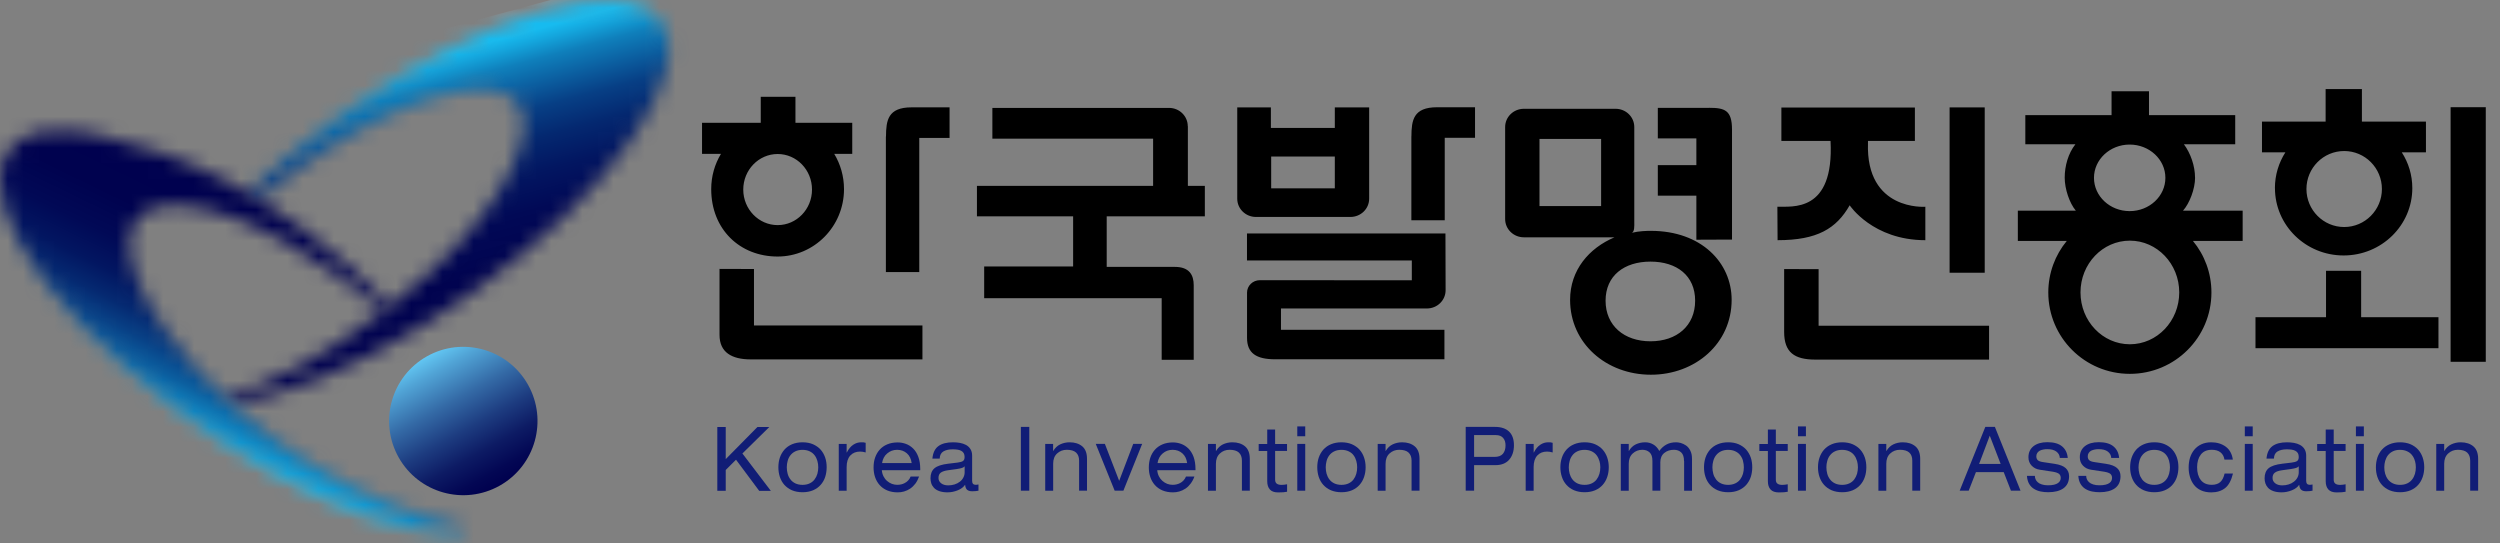 <svg width="161" height="35" viewBox="0 0 161 35" fill="none" xmlns="http://www.w3.org/2000/svg">
<rect x="0" y="0" width="161" height="35" fill="#808080" stroke="none"/>
<mask id="mask0_1037_1632" style="mask-type:luminance" maskUnits="userSpaceOnUse" x="14" y="0" width="30" height="26">
<path d="M42.563 1.375C40.262 -1.812 31.119 0.83 22.138 7.268C19.84 8.913 17.72 10.686 15.96 12.413L16.697 12.858C17.42 12.238 18.212 11.604 19.028 11.006C25.265 6.436 31.671 4.492 33.331 6.658C34.966 8.791 31.387 14.975 25.334 19.498L24.879 19.848C24.839 19.881 24.799 19.914 24.757 19.944C21.072 22.889 17.255 24.88 14.422 25.547L14.868 25.97C18.176 25.58 22.643 23.791 27.322 20.895L27.418 20.836C28.428 20.208 29.442 19.531 30.456 18.802C39.44 12.363 44.858 4.558 42.56 1.371L42.563 1.375Z" fill="white"/>
</mask>
<g mask="url(#mask0_1037_1632)">
<path d="M48.862 -3.651L2.592 8.938L8.741 31.539L55.011 18.95L48.862 -3.651Z" fill="url(#paint0_linear_1037_1632)"/>
</g>
<mask id="mask1_1037_1632" style="mask-type:luminance" maskUnits="userSpaceOnUse" x="0" y="8" width="30" height="27">
<path d="M5.242 20.951C12.192 28.305 22.755 34.254 29.038 34.393C30.213 34.419 30.18 33.954 29.427 33.792C24.171 32.669 15.781 28.447 10.706 21.321C7.711 17.118 7.124 13.057 11.482 13.219C15.959 13.384 21.906 17.656 24.673 20.023L25.125 19.677C17.468 11.895 10.891 9.761 6.708 8.794L6.632 8.774C5.829 8.556 5.582 8.504 4.875 8.428C-1.369 7.774 -2.002 13.291 5.242 20.955V20.951Z" fill="white"/>
</mask>
<g mask="url(#mask1_1037_1632)">
<path d="M1.29 2.437L-7.656 20.82L32.48 40.353L41.427 21.97L1.29 2.437Z" fill="url(#paint1_linear_1037_1632)"/>
</g>
<path d="M32.176 31.279C29.875 32.57 26.962 31.755 25.671 29.453C24.38 27.152 25.196 24.239 27.494 22.948C29.795 21.657 32.708 22.473 34.002 24.774C35.296 27.073 34.477 29.988 32.176 31.279Z" fill="url(#paint2_linear_1037_1632)"/>
<path d="M141.36 11.437C141.36 10.697 141.079 9.875 140.643 9.29H143.948V7.415H138.395V5.876H135.984V7.415H130.431V9.29H133.657C133.191 9.878 132.967 10.697 132.967 11.437C132.967 12.176 133.277 13.084 133.683 13.566H129.949V15.514H133.102C132.356 16.419 131.91 17.578 131.91 18.836C131.91 21.732 134.261 24.076 137.163 24.076C140.066 24.076 142.416 21.732 142.416 18.836C142.416 17.575 141.971 16.419 141.224 15.514H144.427V13.566H140.587C140.997 13.111 141.363 12.18 141.363 11.437H141.36ZM137.15 9.31C138.421 9.31 139.451 10.271 139.451 11.453C139.451 12.635 138.421 13.596 137.15 13.596C135.879 13.596 134.852 12.635 134.852 11.453C134.852 10.271 135.882 9.31 137.15 9.31ZM137.163 22.171C135.407 22.171 133.984 20.678 133.984 18.833C133.984 16.987 135.407 15.498 137.163 15.498C138.92 15.498 140.343 16.994 140.343 18.833C140.343 20.672 138.92 22.171 137.163 22.171ZM119.119 13.22C119.119 13.22 120.598 15.468 123.992 15.468V13.315C123.992 13.315 120.146 13.613 120.298 9.205V9.076H123.319V6.926H114.721V9.076H117.887C118.128 13.738 115.384 13.279 114.463 13.315L114.476 15.468C117.029 15.468 118.26 14.725 119.119 13.22ZM110.062 6.946H106.763V8.914H109.246V10.634H106.763V12.602H109.246V15.438L111.541 15.428V8.343C111.541 7.098 111.076 6.943 110.062 6.943V6.946ZM106.314 14.867C106.067 14.867 105.565 14.874 105.07 14.996C105.278 14.946 105.248 14.53 105.248 14.306V8.181C105.248 7.531 104.71 7.006 104.043 7.006H98.139C97.472 7.006 96.931 7.531 96.931 8.181V14.108C96.931 14.755 97.469 15.283 98.139 15.283H103.973C102.336 15.977 101.114 17.387 101.114 19.311C101.114 22.111 103.445 24.132 106.318 24.132C109.19 24.132 111.518 22.111 111.518 19.311C111.518 16.914 109.563 14.867 106.318 14.867H106.314ZM103.112 13.269H99.143V8.947H103.112V13.269ZM106.291 21.979C104.601 21.979 103.399 20.976 103.399 19.364C103.399 17.753 104.597 16.848 106.291 16.848C107.985 16.848 109.167 17.75 109.167 19.364C109.167 20.979 107.988 21.979 106.291 21.979ZM91.892 19.866C92.559 19.866 93.097 19.341 93.097 18.691L93.087 15.036H80.306V16.772H90.921V18.05L81.135 18.044C80.679 18.044 80.309 18.403 80.309 18.846V21.761C80.309 22.735 80.894 23.138 82.115 23.138H93.021V21.24H82.495V19.866H91.892ZM86.966 13.972C87.633 13.972 88.174 13.447 88.174 12.797V6.916H85.962V8.24H81.845V6.916H79.679V12.797C79.679 13.444 80.217 13.972 80.884 13.972H86.966ZM81.864 10.083H85.962V12.127H81.864V10.083ZM76.492 8.128C76.492 7.478 75.954 6.949 75.287 6.949H63.909V8.931H74.26V11.968H62.915V13.933H69.109V17.162H63.381V19.203H74.812V23.171H76.875V18.364C76.875 17.713 76.595 17.188 75.667 17.188H71.272V13.933H77.592V11.968H76.499V8.128H76.492ZM57.058 8.789C57.058 8.789 57.058 8.789 57.051 8.789V17.522H59.201V8.881H61.152V6.913H58.706C57.177 6.913 57.065 7.755 57.058 8.785V8.789ZM50.075 16.521C52.435 16.521 54.354 14.58 54.354 12.18C54.354 11.348 54.123 10.572 53.726 9.911H54.885V7.907H51.227V6.236H48.992V7.907H45.211V9.911H46.429C46.03 10.572 45.802 11.348 45.802 12.18C45.802 14.765 47.641 16.521 50.081 16.521H50.075ZM50.081 9.918C51.303 9.918 52.293 10.941 52.293 12.209C52.293 13.477 51.3 14.497 50.081 14.497C48.863 14.497 47.866 13.474 47.866 12.209C47.866 10.945 48.859 9.918 50.081 9.918ZM48.556 20.966V17.324L46.337 17.317V21.567C46.337 22.696 47.129 23.145 48.348 23.145H59.405V20.962H48.556V20.966ZM90.892 8.782V14.184H93.041V8.874H94.992V6.907H92.546C91.014 6.907 90.901 7.748 90.895 8.779L90.892 8.782ZM117.118 20.976V17.334L114.899 17.327V21.378C114.899 22.696 115.563 23.158 116.91 23.158H128.096V20.976H117.118ZM127.816 6.916H125.554V17.565H127.816V6.916ZM146.507 12.114C146.507 14.511 148.485 16.452 150.928 16.452C153.372 16.452 155.353 14.511 155.353 12.114C155.353 11.268 155.105 10.479 154.676 9.812H156.231V7.831H152.107V5.734H149.77V7.831H145.672V9.812H147.178C146.752 10.479 146.504 11.268 146.504 12.114H146.507ZM150.965 9.726C152.309 9.726 153.395 10.822 153.395 12.173C153.395 13.523 152.305 14.62 150.965 14.62C149.624 14.62 148.535 13.523 148.535 12.173C148.535 10.822 149.621 9.726 150.965 9.726ZM157.819 6.903V23.3H160.084V6.903H157.819ZM152.058 17.439H149.796V20.427H145.253V22.425H157.037V20.427H152.058V17.439Z" fill="black"/>
<path d="M47.401 29.603L46.737 30.267V31.608H46.195V27.5H46.737V29.567L48.777 27.5H49.543L47.81 29.204L49.642 31.611H48.893L47.401 29.607V29.603Z" fill="#111D76"/>
<path d="M50.223 29.468C50.289 29.277 50.388 29.105 50.517 28.956C50.649 28.808 50.814 28.692 51.008 28.61C51.207 28.527 51.431 28.484 51.682 28.484C51.933 28.484 52.164 28.527 52.359 28.61C52.55 28.696 52.716 28.811 52.848 28.956C52.98 29.105 53.075 29.277 53.142 29.468C53.208 29.663 53.237 29.871 53.237 30.092C53.237 30.314 53.204 30.522 53.142 30.716C53.079 30.911 52.98 31.08 52.848 31.228C52.716 31.377 52.554 31.492 52.359 31.575C52.164 31.657 51.94 31.7 51.682 31.7C51.425 31.7 51.207 31.657 51.008 31.575C50.814 31.492 50.649 31.373 50.517 31.228C50.385 31.08 50.289 30.911 50.223 30.716C50.16 30.522 50.127 30.314 50.127 30.092C50.127 29.871 50.16 29.66 50.223 29.468ZM52.64 29.683C52.6 29.548 52.541 29.425 52.461 29.32C52.379 29.211 52.273 29.128 52.144 29.066C52.012 29.003 51.86 28.97 51.682 28.97C51.504 28.97 51.352 29.003 51.22 29.066C51.091 29.128 50.985 29.214 50.903 29.32C50.82 29.425 50.761 29.548 50.725 29.683C50.688 29.818 50.669 29.954 50.669 30.096C50.669 30.238 50.688 30.376 50.725 30.512C50.761 30.647 50.82 30.766 50.903 30.872C50.982 30.98 51.088 31.066 51.22 31.129C51.352 31.192 51.507 31.225 51.682 31.225C51.857 31.225 52.016 31.192 52.144 31.129C52.276 31.066 52.382 30.98 52.461 30.872C52.541 30.766 52.6 30.644 52.64 30.512C52.676 30.376 52.696 30.238 52.696 30.096C52.696 29.954 52.676 29.815 52.64 29.683Z" fill="#111D76"/>
<path d="M54.016 28.59H54.524V29.141H54.534C54.65 28.914 54.788 28.748 54.947 28.643C55.105 28.537 55.274 28.484 55.455 28.484C55.525 28.484 55.577 28.484 55.617 28.488C55.657 28.491 55.7 28.504 55.749 28.517V29.138C55.68 29.118 55.62 29.105 55.564 29.095C55.508 29.085 55.449 29.082 55.386 29.082C55.125 29.082 54.914 29.168 54.758 29.336C54.603 29.508 54.524 29.752 54.524 30.073V31.605H54.016V28.59Z" fill="#111D76"/>
<path d="M56.789 30.269C56.799 30.417 56.836 30.552 56.895 30.671C56.955 30.79 57.03 30.889 57.126 30.972C57.222 31.054 57.324 31.117 57.437 31.16C57.549 31.2 57.664 31.223 57.78 31.223C57.958 31.223 58.117 31.186 58.255 31.114C58.341 31.071 58.417 31.015 58.483 30.945C58.553 30.876 58.605 30.79 58.645 30.688H59.19C59.127 30.86 59.048 31.012 58.949 31.147C58.846 31.279 58.734 31.388 58.612 31.47C58.486 31.553 58.358 31.612 58.219 31.652C58.084 31.692 57.945 31.708 57.81 31.708C57.559 31.708 57.334 31.665 57.136 31.583C56.941 31.5 56.776 31.381 56.647 31.236C56.515 31.087 56.42 30.919 56.354 30.724C56.288 30.529 56.258 30.321 56.258 30.1C56.258 29.879 56.288 29.668 56.354 29.476C56.42 29.285 56.515 29.113 56.647 28.964C56.779 28.816 56.941 28.7 57.136 28.618C57.331 28.535 57.555 28.492 57.81 28.492C57.995 28.492 58.173 28.525 58.345 28.588C58.52 28.651 58.671 28.753 58.81 28.888C58.949 29.024 59.058 29.202 59.14 29.423C59.223 29.645 59.263 29.905 59.263 30.203V30.279H56.799L56.789 30.269ZM58.711 29.82C58.675 29.552 58.572 29.341 58.401 29.192C58.232 29.044 58.021 28.968 57.777 28.968C57.532 28.968 57.324 29.044 57.139 29.199C56.955 29.351 56.846 29.559 56.806 29.82H58.711Z" fill="#111D76"/>
<path d="M60.046 29.531C60.082 29.161 60.208 28.897 60.429 28.732C60.65 28.567 60.964 28.484 61.377 28.484C61.525 28.484 61.674 28.498 61.816 28.521C61.958 28.547 62.09 28.59 62.209 28.653C62.328 28.719 62.423 28.805 62.496 28.92C62.569 29.036 62.605 29.178 62.605 29.34V30.964C62.605 31.136 62.681 31.222 62.836 31.222C62.886 31.222 62.945 31.215 63.014 31.198V31.601C62.892 31.624 62.76 31.638 62.615 31.638C62.469 31.638 62.367 31.608 62.291 31.549C62.215 31.489 62.169 31.38 62.153 31.218C62.053 31.367 61.895 31.489 61.68 31.575C61.462 31.664 61.241 31.707 61.013 31.707C60.802 31.707 60.624 31.677 60.478 31.624C60.333 31.568 60.221 31.499 60.142 31.41C60.062 31.321 60.006 31.228 59.973 31.122C59.94 31.02 59.924 30.911 59.924 30.799C59.924 30.515 60.01 30.3 60.181 30.155C60.353 30.01 60.65 29.911 61.073 29.861L61.654 29.792C61.819 29.772 61.935 29.739 62.011 29.693C62.083 29.643 62.12 29.558 62.12 29.429C62.12 29.33 62.1 29.247 62.063 29.181C62.024 29.115 61.968 29.066 61.895 29.029C61.826 28.993 61.743 28.966 61.651 28.956C61.562 28.943 61.459 28.937 61.347 28.937C61.103 28.937 60.904 28.983 60.753 29.072C60.604 29.161 60.525 29.316 60.515 29.534H60.036L60.046 29.531ZM62.126 30.026C62.09 30.073 62.034 30.109 61.961 30.132C61.888 30.158 61.776 30.181 61.628 30.205L61.05 30.284C60.838 30.314 60.683 30.366 60.584 30.439C60.488 30.512 60.439 30.627 60.439 30.779C60.439 30.921 60.495 31.037 60.614 31.126C60.73 31.215 60.881 31.258 61.063 31.258C61.205 31.258 61.344 31.238 61.472 31.198C61.601 31.159 61.717 31.099 61.812 31.023C61.911 30.948 61.987 30.858 62.04 30.753C62.096 30.647 62.123 30.535 62.123 30.416V30.03L62.126 30.026Z" fill="#111D76"/>
<path d="M65.744 27.492H66.286V31.6H65.744V27.492Z" fill="#111D76"/>
<path d="M67.309 28.59H67.82V29.042H67.83C67.942 28.848 68.091 28.706 68.279 28.616C68.464 28.531 68.666 28.484 68.88 28.484C69.22 28.484 69.494 28.573 69.699 28.745C69.904 28.92 70.003 29.188 70.003 29.548V31.601H69.494V29.663C69.494 29.439 69.428 29.264 69.3 29.145C69.171 29.026 68.969 28.966 68.702 28.966C68.458 28.966 68.25 29.046 68.078 29.204C67.906 29.359 67.824 29.581 67.824 29.864V31.605H67.312V28.59H67.309Z" fill="#111D76"/>
<path d="M72.98 28.586H73.555L72.346 31.601H71.785L70.566 28.586H71.154L72.075 30.966L72.98 28.586Z" fill="#111D76"/>
<path d="M74.526 30.269C74.536 30.417 74.572 30.552 74.632 30.671C74.691 30.79 74.767 30.889 74.863 30.972C74.955 31.054 75.061 31.117 75.17 31.16C75.282 31.2 75.397 31.223 75.513 31.223C75.691 31.223 75.85 31.186 75.989 31.114C76.074 31.071 76.15 31.015 76.216 30.945C76.282 30.876 76.335 30.79 76.378 30.688H76.92C76.86 30.86 76.778 31.012 76.675 31.147C76.576 31.279 76.464 31.388 76.339 31.47C76.213 31.553 76.084 31.612 75.946 31.652C75.81 31.692 75.672 31.708 75.536 31.708C75.285 31.708 75.061 31.665 74.863 31.583C74.668 31.5 74.503 31.381 74.374 31.236C74.242 31.087 74.146 30.919 74.08 30.724C74.014 30.529 73.984 30.321 73.984 30.1C73.984 29.879 74.017 29.668 74.08 29.476C74.143 29.285 74.242 29.113 74.374 28.964C74.506 28.816 74.668 28.7 74.863 28.618C75.058 28.535 75.285 28.492 75.536 28.492C75.721 28.492 75.899 28.525 76.071 28.588C76.243 28.651 76.398 28.753 76.537 28.888C76.672 29.024 76.784 29.202 76.867 29.423C76.946 29.645 76.989 29.905 76.989 30.203V30.279H74.523L74.526 30.269ZM76.451 29.82C76.415 29.552 76.312 29.341 76.141 29.192C75.972 29.044 75.764 28.968 75.516 28.968C75.269 28.968 75.064 29.044 74.879 29.199C74.698 29.351 74.585 29.559 74.546 29.82H76.451Z" fill="#111D76"/>
<path d="M77.793 28.59H78.305V29.042H78.315C78.427 28.848 78.576 28.706 78.76 28.616C78.945 28.531 79.147 28.484 79.361 28.484C79.701 28.484 79.975 28.573 80.18 28.745C80.385 28.92 80.487 29.188 80.487 29.548V31.601H79.979V29.663C79.979 29.439 79.913 29.264 79.784 29.145C79.655 29.026 79.454 28.966 79.186 28.966C78.939 28.966 78.731 29.046 78.562 29.204C78.391 29.359 78.305 29.581 78.305 29.864V31.605H77.793V28.59Z" fill="#111D76"/>
<path d="M81.607 27.664H82.118V28.592H82.885V29.041H82.118V30.896C82.118 31.012 82.155 31.095 82.224 31.148C82.293 31.2 82.399 31.227 82.534 31.227C82.634 31.227 82.752 31.213 82.888 31.187V31.669C82.752 31.699 82.561 31.712 82.313 31.712C82.066 31.712 81.894 31.649 81.782 31.524C81.669 31.402 81.61 31.223 81.61 30.999V29.044H81.059V28.595H81.61V27.667L81.607 27.664Z" fill="#111D76"/>
<path d="M83.545 27.461H84.057V28.095H83.545V27.461ZM83.545 28.587H84.057V31.601H83.545V28.587Z" fill="#111D76"/>
<path d="M84.928 29.468C84.994 29.277 85.093 29.105 85.222 28.956C85.354 28.808 85.519 28.692 85.714 28.61C85.912 28.527 86.136 28.484 86.387 28.484C86.638 28.484 86.869 28.527 87.064 28.61C87.256 28.696 87.421 28.811 87.553 28.956C87.685 29.105 87.784 29.277 87.847 29.468C87.913 29.663 87.946 29.871 87.946 30.092C87.946 30.314 87.913 30.522 87.847 30.716C87.781 30.911 87.685 31.08 87.553 31.228C87.421 31.377 87.259 31.492 87.064 31.575C86.869 31.657 86.645 31.7 86.387 31.7C86.13 31.7 85.912 31.657 85.714 31.575C85.519 31.492 85.354 31.373 85.222 31.228C85.09 31.08 84.994 30.911 84.928 30.716C84.865 30.522 84.832 30.314 84.832 30.092C84.832 29.871 84.862 29.66 84.928 29.468ZM87.345 29.683C87.308 29.548 87.249 29.425 87.17 29.32C87.091 29.211 86.985 29.128 86.853 29.066C86.721 29.003 86.569 28.97 86.391 28.97C86.212 28.97 86.06 29.003 85.928 29.066C85.799 29.128 85.691 29.214 85.611 29.32C85.529 29.425 85.469 29.548 85.433 29.683C85.397 29.818 85.377 29.954 85.377 30.096C85.377 30.238 85.397 30.376 85.433 30.512C85.473 30.647 85.529 30.766 85.611 30.872C85.691 30.98 85.796 31.066 85.928 31.129C86.06 31.192 86.216 31.225 86.391 31.225C86.566 31.225 86.724 31.192 86.853 31.129C86.985 31.066 87.091 30.98 87.17 30.872C87.249 30.766 87.308 30.644 87.345 30.512C87.384 30.376 87.401 30.238 87.401 30.096C87.401 29.954 87.384 29.815 87.345 29.683Z" fill="#111D76"/>
<path d="M88.723 28.59H89.231V29.042H89.241C89.353 28.848 89.502 28.706 89.69 28.616C89.875 28.531 90.076 28.484 90.291 28.484C90.631 28.484 90.905 28.573 91.11 28.745C91.315 28.92 91.417 29.188 91.417 29.548V31.601H90.905V29.663C90.905 29.439 90.839 29.264 90.71 29.145C90.582 29.026 90.38 28.966 90.109 28.966C89.865 28.966 89.657 29.046 89.485 29.204C89.317 29.359 89.231 29.581 89.231 29.864V31.605H88.723V28.59Z" fill="#111D76"/>
<path d="M94.394 27.492H96.276C96.675 27.492 96.979 27.595 97.187 27.796C97.395 27.997 97.498 28.291 97.498 28.674C97.498 29.057 97.395 29.374 97.187 29.609C96.983 29.84 96.689 29.955 96.309 29.955H94.932V31.6H94.391V27.492H94.394ZM96.24 29.424C96.494 29.424 96.675 29.358 96.788 29.222C96.9 29.09 96.956 28.909 96.956 28.681C96.956 28.476 96.903 28.318 96.798 28.199C96.692 28.08 96.537 28.02 96.335 28.02H94.932V29.424H96.24Z" fill="#111D76"/>
<path d="M98.257 28.59H98.769V29.141H98.779C98.894 28.914 99.033 28.748 99.192 28.643C99.35 28.537 99.519 28.484 99.7 28.484C99.769 28.484 99.822 28.484 99.862 28.488C99.901 28.491 99.944 28.504 99.991 28.517V29.138C99.925 29.118 99.862 29.105 99.806 29.095C99.75 29.085 99.694 29.082 99.627 29.082C99.363 29.082 99.155 29.168 99 29.336C98.845 29.508 98.766 29.752 98.766 30.073V31.605H98.254V28.59H98.257Z" fill="#111D76"/>
<path d="M100.587 29.468C100.65 29.277 100.749 29.105 100.881 28.956C101.013 28.808 101.175 28.692 101.373 28.61C101.568 28.527 101.792 28.484 102.047 28.484C102.301 28.484 102.529 28.527 102.724 28.61C102.918 28.696 103.08 28.811 103.212 28.956C103.344 29.105 103.44 29.277 103.506 29.468C103.572 29.663 103.605 29.871 103.605 30.092C103.605 30.314 103.572 30.522 103.506 30.716C103.44 30.911 103.344 31.08 103.212 31.228C103.08 31.377 102.918 31.492 102.724 31.575C102.529 31.657 102.304 31.7 102.047 31.7C101.789 31.7 101.571 31.657 101.373 31.575C101.175 31.492 101.013 31.373 100.881 31.228C100.749 31.08 100.65 30.911 100.587 30.716C100.521 30.522 100.488 30.314 100.488 30.092C100.488 29.871 100.521 29.66 100.587 29.468ZM103.001 29.683C102.961 29.548 102.902 29.425 102.823 29.32C102.74 29.211 102.634 29.128 102.506 29.066C102.374 29.003 102.218 28.97 102.043 28.97C101.868 28.97 101.713 29.003 101.581 29.066C101.452 29.128 101.343 29.214 101.264 29.32C101.182 29.425 101.122 29.548 101.086 29.683C101.05 29.818 101.03 29.954 101.03 30.096C101.03 30.238 101.05 30.376 101.086 30.512C101.126 30.647 101.182 30.766 101.264 30.872C101.347 30.98 101.449 31.066 101.581 31.129C101.713 31.192 101.868 31.225 102.047 31.225C102.225 31.225 102.38 31.192 102.509 31.129C102.641 31.066 102.747 30.98 102.826 30.872C102.905 30.766 102.965 30.644 103.004 30.512C103.041 30.376 103.06 30.238 103.06 30.096C103.06 29.954 103.041 29.815 103.004 29.683H103.001Z" fill="#111D76"/>
<path d="M108.45 29.686C108.45 29.429 108.387 29.247 108.268 29.135C108.146 29.023 107.991 28.966 107.806 28.966C107.552 28.966 107.344 29.036 107.176 29.174C107.007 29.313 106.925 29.515 106.925 29.779V31.601H106.416V29.686C106.416 29.429 106.357 29.247 106.235 29.135C106.112 29.023 105.957 28.966 105.772 28.966C105.525 28.966 105.317 29.046 105.148 29.204C104.977 29.359 104.891 29.581 104.891 29.864V31.605H104.379V28.59H104.891V29.042H104.901C105.013 28.848 105.161 28.706 105.346 28.616C105.531 28.531 105.733 28.484 105.947 28.484C106.132 28.484 106.304 28.527 106.466 28.62C106.624 28.709 106.756 28.851 106.859 29.042C106.987 28.864 107.139 28.725 107.314 28.63C107.486 28.534 107.697 28.484 107.945 28.484C108.031 28.484 108.126 28.498 108.239 28.527C108.348 28.557 108.46 28.61 108.576 28.686C108.688 28.762 108.78 28.871 108.853 29.016C108.929 29.155 108.965 29.333 108.965 29.551V31.605H108.457V29.689L108.45 29.686Z" fill="#111D76"/>
<path d="M109.834 29.468C109.9 29.277 109.999 29.105 110.128 28.956C110.26 28.808 110.422 28.692 110.62 28.61C110.815 28.527 111.043 28.484 111.293 28.484C111.544 28.484 111.776 28.527 111.967 28.61C112.162 28.696 112.327 28.811 112.456 28.956C112.584 29.105 112.684 29.277 112.75 29.468C112.816 29.663 112.845 29.871 112.845 30.092C112.845 30.314 112.812 30.522 112.75 30.716C112.684 30.911 112.584 31.08 112.456 31.228C112.324 31.377 112.159 31.492 111.967 31.575C111.772 31.657 111.548 31.7 111.293 31.7C111.039 31.7 110.818 31.657 110.62 31.575C110.425 31.492 110.26 31.373 110.128 31.228C109.996 31.08 109.897 30.911 109.834 30.716C109.768 30.522 109.738 30.314 109.738 30.092C109.738 29.871 109.771 29.66 109.834 29.468ZM112.251 29.683C112.215 29.548 112.155 29.425 112.073 29.32C111.993 29.211 111.888 29.128 111.756 29.066C111.624 29.003 111.468 28.97 111.293 28.97C111.118 28.97 110.963 29.003 110.831 29.066C110.702 29.128 110.597 29.214 110.514 29.32C110.432 29.425 110.372 29.548 110.336 29.683C110.296 29.818 110.28 29.954 110.28 30.096C110.28 30.238 110.3 30.376 110.336 30.512C110.372 30.647 110.432 30.766 110.511 30.872C110.593 30.98 110.696 31.066 110.828 31.129C110.96 31.192 111.115 31.225 111.29 31.225C111.465 31.225 111.62 31.192 111.752 31.129C111.884 31.066 111.99 30.98 112.069 30.872C112.149 30.766 112.208 30.644 112.248 30.512C112.284 30.376 112.304 30.238 112.304 30.096C112.304 29.954 112.284 29.815 112.248 29.683H112.251Z" fill="#111D76"/>
<path d="M113.852 27.664H114.364V28.592H115.13V29.041H114.364V30.896C114.364 31.012 114.397 31.095 114.47 31.148C114.539 31.2 114.641 31.227 114.777 31.227C114.876 31.227 114.995 31.213 115.13 31.187V31.669C114.995 31.699 114.803 31.712 114.559 31.712C114.314 31.712 114.139 31.649 114.024 31.524C113.912 31.402 113.852 31.223 113.852 30.999V29.044H113.301V28.595H113.852V27.667V27.664Z" fill="#111D76"/>
<path d="M115.789 27.461H116.301V28.095H115.789V27.461ZM115.789 28.587H116.301V31.601H115.789V28.587Z" fill="#111D76"/>
<path d="M117.177 29.468C117.243 29.277 117.339 29.105 117.471 28.956C117.603 28.808 117.768 28.692 117.963 28.61C118.158 28.527 118.386 28.484 118.637 28.484C118.888 28.484 119.119 28.527 119.313 28.61C119.508 28.696 119.67 28.811 119.802 28.956C119.934 29.105 120.03 29.277 120.096 29.468C120.162 29.663 120.192 29.871 120.192 30.092C120.192 30.314 120.162 30.522 120.096 30.716C120.03 30.911 119.934 31.08 119.802 31.228C119.67 31.377 119.508 31.492 119.313 31.575C119.119 31.657 118.894 31.7 118.637 31.7C118.379 31.7 118.161 31.657 117.963 31.575C117.768 31.492 117.603 31.373 117.471 31.228C117.339 31.08 117.243 30.911 117.177 30.716C117.111 30.522 117.078 30.314 117.078 30.092C117.078 29.871 117.111 29.66 117.177 29.468ZM119.591 29.683C119.551 29.548 119.495 29.425 119.413 29.32C119.333 29.211 119.228 29.128 119.096 29.066C118.963 29.003 118.808 28.97 118.63 28.97C118.452 28.97 118.3 29.003 118.171 29.066C118.039 29.128 117.937 29.214 117.854 29.32C117.772 29.425 117.712 29.548 117.676 29.683C117.636 29.818 117.62 29.954 117.62 30.096C117.62 30.238 117.639 30.376 117.676 30.512C117.712 30.647 117.772 30.766 117.854 30.872C117.933 30.98 118.042 31.066 118.171 31.129C118.303 31.192 118.455 31.225 118.633 31.225C118.812 31.225 118.967 31.192 119.099 31.129C119.231 31.066 119.337 30.98 119.416 30.872C119.495 30.766 119.554 30.644 119.594 30.512C119.63 30.376 119.65 30.238 119.65 30.096C119.65 29.954 119.63 29.815 119.594 29.683H119.591Z" fill="#111D76"/>
<path d="M120.969 28.59H121.477V29.042H121.487C121.599 28.848 121.748 28.706 121.933 28.616C122.118 28.531 122.319 28.484 122.534 28.484C122.874 28.484 123.148 28.573 123.353 28.745C123.557 28.92 123.66 29.188 123.66 29.548V31.601H123.151V29.663C123.151 29.439 123.089 29.264 122.956 29.145C122.828 29.026 122.626 28.966 122.356 28.966C122.111 28.966 121.903 29.046 121.731 29.204C121.56 29.359 121.477 29.581 121.477 29.864V31.605H120.969V28.59Z" fill="#111D76"/>
<path d="M129.039 30.404H127.25L126.784 31.6H126.203L127.854 27.492H128.471L130.122 31.6H129.505L129.039 30.404ZM128.141 28.057L127.455 29.876H128.841L128.141 28.057Z" fill="#111D76"/>
<path d="M131.047 30.652C131.047 30.725 131.06 30.798 131.09 30.864C131.116 30.933 131.166 30.999 131.229 31.055C131.295 31.115 131.38 31.164 131.493 31.197C131.602 31.234 131.734 31.253 131.889 31.253C132.044 31.253 132.176 31.24 132.285 31.214C132.394 31.187 132.477 31.151 132.539 31.105C132.602 31.059 132.645 31.009 132.671 30.953C132.698 30.897 132.711 30.841 132.711 30.781C132.711 30.666 132.675 30.58 132.602 30.517C132.529 30.458 132.397 30.411 132.203 30.378L131.357 30.25C131.153 30.22 130.981 30.134 130.842 29.992C130.704 29.85 130.631 29.672 130.631 29.447C130.631 29.143 130.74 28.909 130.958 28.734C131.176 28.562 131.476 28.477 131.853 28.477C132.272 28.477 132.589 28.569 132.804 28.751C133.018 28.932 133.137 29.18 133.163 29.49H132.652C132.645 29.325 132.572 29.19 132.434 29.084C132.295 28.978 132.1 28.926 131.846 28.926C131.757 28.926 131.671 28.932 131.592 28.949C131.509 28.965 131.433 28.988 131.367 29.021C131.298 29.058 131.245 29.104 131.202 29.167C131.162 29.229 131.139 29.302 131.139 29.388C131.139 29.494 131.172 29.576 131.232 29.636C131.295 29.695 131.41 29.738 131.585 29.761L132.312 29.87C132.642 29.919 132.883 30.012 133.028 30.144C133.173 30.276 133.249 30.451 133.249 30.669C133.249 31.009 133.13 31.267 132.893 31.442C132.655 31.613 132.328 31.699 131.905 31.699C131.734 31.699 131.575 31.683 131.423 31.653C131.271 31.623 131.133 31.57 131.001 31.491C130.872 31.415 130.766 31.309 130.68 31.168C130.598 31.029 130.548 30.854 130.535 30.646H131.044L131.047 30.652Z" fill="#111D76"/>
<path d="M134.352 30.652C134.352 30.725 134.365 30.798 134.395 30.864C134.425 30.933 134.471 30.999 134.537 31.055C134.603 31.115 134.689 31.164 134.801 31.197C134.914 31.234 135.042 31.253 135.197 31.253C135.353 31.253 135.488 31.24 135.594 31.214C135.703 31.187 135.785 31.151 135.848 31.105C135.907 31.059 135.954 31.009 135.977 30.953C136.003 30.897 136.016 30.841 136.016 30.781C136.016 30.666 135.98 30.58 135.907 30.517C135.838 30.458 135.703 30.411 135.508 30.378L134.663 30.25C134.458 30.22 134.286 30.134 134.148 29.992C134.009 29.85 133.94 29.672 133.94 29.447C133.94 29.143 134.048 28.909 134.266 28.734C134.484 28.562 134.781 28.477 135.161 28.477C135.581 28.477 135.897 28.569 136.112 28.751C136.327 28.932 136.446 29.18 136.472 29.49H135.964C135.957 29.325 135.884 29.19 135.746 29.084C135.607 28.978 135.409 28.926 135.158 28.926C135.069 28.926 134.983 28.932 134.904 28.949C134.821 28.965 134.745 28.988 134.679 29.021C134.61 29.058 134.554 29.104 134.514 29.167C134.471 29.229 134.451 29.302 134.451 29.388C134.451 29.494 134.481 29.576 134.544 29.636C134.606 29.695 134.722 29.738 134.897 29.761L135.623 29.87C135.954 29.919 136.195 30.012 136.34 30.144C136.489 30.276 136.561 30.451 136.561 30.669C136.561 31.009 136.442 31.267 136.205 31.442C135.967 31.613 135.637 31.699 135.214 31.699C135.042 31.699 134.884 31.683 134.732 31.653C134.58 31.623 134.441 31.57 134.309 31.491C134.181 31.415 134.075 31.309 133.989 31.168C133.906 31.029 133.857 30.854 133.844 30.646H134.356L134.352 30.652Z" fill="#111D76"/>
<path d="M137.279 29.468C137.345 29.277 137.441 29.105 137.573 28.956C137.705 28.808 137.87 28.692 138.065 28.61C138.259 28.527 138.484 28.484 138.738 28.484C138.992 28.484 139.22 28.527 139.412 28.61C139.607 28.696 139.772 28.811 139.9 28.956C140.032 29.105 140.128 29.277 140.194 29.468C140.26 29.663 140.29 29.871 140.29 30.092C140.29 30.314 140.257 30.522 140.194 30.716C140.128 30.911 140.032 31.08 139.9 31.228C139.768 31.377 139.607 31.492 139.412 31.575C139.22 31.657 138.992 31.7 138.738 31.7C138.484 31.7 138.263 31.657 138.065 31.575C137.87 31.492 137.705 31.373 137.573 31.228C137.441 31.08 137.345 30.911 137.279 30.716C137.213 30.522 137.18 30.314 137.18 30.092C137.18 29.871 137.213 29.66 137.279 29.468ZM139.692 29.683C139.656 29.548 139.597 29.425 139.517 29.32C139.438 29.211 139.332 29.128 139.2 29.066C139.068 29.003 138.913 28.97 138.735 28.97C138.557 28.97 138.405 29.003 138.273 29.066C138.144 29.128 138.038 29.214 137.956 29.32C137.873 29.425 137.814 29.548 137.777 29.683C137.741 29.818 137.721 29.954 137.721 30.096C137.721 30.238 137.741 30.376 137.777 30.512C137.814 30.647 137.873 30.766 137.952 30.872C138.032 30.98 138.141 31.066 138.269 31.129C138.401 31.192 138.553 31.225 138.732 31.225C138.91 31.225 139.062 31.192 139.197 31.129C139.329 31.066 139.435 30.98 139.514 30.872C139.597 30.766 139.653 30.644 139.689 30.512C139.725 30.376 139.745 30.238 139.745 30.096C139.745 29.954 139.725 29.815 139.689 29.683H139.692Z" fill="#111D76"/>
<path d="M143.802 30.502C143.696 30.934 143.531 31.245 143.3 31.43C143.069 31.614 142.769 31.71 142.405 31.71C142.151 31.71 141.927 31.664 141.742 31.578C141.553 31.492 141.402 31.37 141.286 31.218C141.17 31.066 141.085 30.895 141.032 30.706C140.976 30.518 140.949 30.32 140.949 30.116C140.949 29.643 141.068 29.26 141.312 28.963C141.438 28.811 141.593 28.692 141.775 28.61C141.956 28.527 142.168 28.484 142.402 28.484C142.772 28.484 143.086 28.58 143.34 28.768C143.591 28.956 143.743 29.234 143.795 29.597H143.254C143.224 29.396 143.138 29.241 143 29.131C142.864 29.023 142.676 28.966 142.442 28.966C142.128 28.966 141.89 29.069 141.732 29.277C141.573 29.482 141.494 29.756 141.494 30.096C141.494 30.436 141.573 30.71 141.732 30.915C141.89 31.119 142.125 31.222 142.442 31.222C142.669 31.222 142.851 31.162 142.983 31.047C143.115 30.928 143.208 30.743 143.264 30.495H143.805L143.802 30.502Z" fill="#111D76"/>
<path d="M144.566 27.461H145.075V28.095H144.566V27.461ZM144.566 28.587H145.075V31.601H144.566V28.587Z" fill="#111D76"/>
<path d="M145.962 29.531C145.995 29.161 146.124 28.897 146.342 28.732C146.563 28.567 146.877 28.484 147.289 28.484C147.438 28.484 147.586 28.498 147.728 28.521C147.874 28.547 148.003 28.59 148.121 28.653C148.24 28.719 148.336 28.805 148.409 28.92C148.481 29.036 148.518 29.178 148.518 29.34V30.964C148.518 31.136 148.594 31.222 148.749 31.222C148.802 31.222 148.861 31.215 148.927 31.198V31.601C148.805 31.624 148.673 31.638 148.528 31.638C148.382 31.638 148.28 31.608 148.207 31.549C148.131 31.489 148.085 31.38 148.069 31.218C147.97 31.367 147.811 31.489 147.596 31.575C147.378 31.664 147.157 31.707 146.929 31.707C146.718 31.707 146.54 31.677 146.395 31.624C146.249 31.568 146.137 31.499 146.058 31.41C145.979 31.321 145.922 31.228 145.889 31.122C145.856 31.02 145.84 30.911 145.84 30.799C145.84 30.515 145.926 30.3 146.097 30.155C146.269 30.01 146.566 29.911 146.992 29.861L147.573 29.792C147.738 29.772 147.854 29.739 147.93 29.693C148.003 29.643 148.039 29.558 148.039 29.429C148.039 29.33 148.019 29.247 147.983 29.181C147.943 29.115 147.887 29.066 147.814 29.029C147.745 28.993 147.662 28.966 147.573 28.956C147.481 28.943 147.382 28.937 147.27 28.937C147.022 28.937 146.827 28.983 146.675 29.072C146.523 29.161 146.447 29.316 146.441 29.534H145.959L145.962 29.531ZM148.042 30.026C148.006 30.073 147.95 30.109 147.877 30.132C147.804 30.158 147.689 30.181 147.54 30.205L146.962 30.284C146.751 30.314 146.596 30.366 146.5 30.439C146.401 30.512 146.352 30.627 146.352 30.779C146.352 30.921 146.411 31.037 146.527 31.126C146.642 31.215 146.791 31.258 146.976 31.258C147.121 31.258 147.256 31.238 147.385 31.198C147.514 31.159 147.629 31.099 147.725 31.023C147.824 30.948 147.9 30.858 147.956 30.753C148.012 30.647 148.039 30.535 148.039 30.416V30.03L148.042 30.026Z" fill="#111D76"/>
<path d="M149.779 27.664H150.291V28.592H151.057V29.041H150.291V30.896C150.291 31.012 150.327 31.095 150.397 31.148C150.466 31.2 150.572 31.227 150.704 31.227C150.803 31.227 150.922 31.213 151.057 31.187V31.669C150.922 31.699 150.73 31.712 150.483 31.712C150.235 31.712 150.063 31.649 149.948 31.524C149.835 31.402 149.776 31.223 149.776 30.999V29.044H149.225V28.595H149.776V27.667L149.779 27.664Z" fill="#111D76"/>
<path d="M151.721 27.461H152.232V28.095H151.721V27.461ZM151.721 28.587H152.232V31.601H151.721V28.587Z" fill="#111D76"/>
<path d="M153.104 29.468C153.17 29.277 153.265 29.105 153.397 28.956C153.529 28.808 153.691 28.692 153.889 28.61C154.088 28.527 154.312 28.484 154.563 28.484C154.814 28.484 155.045 28.527 155.24 28.61C155.435 28.696 155.596 28.811 155.729 28.956C155.861 29.105 155.956 29.277 156.022 29.468C156.088 29.663 156.121 29.871 156.121 30.092C156.121 30.314 156.088 30.522 156.022 30.716C155.956 30.911 155.861 31.08 155.729 31.228C155.596 31.377 155.435 31.492 155.24 31.575C155.045 31.657 154.821 31.7 154.563 31.7C154.305 31.7 154.088 31.657 153.889 31.575C153.695 31.492 153.529 31.373 153.397 31.228C153.265 31.08 153.17 30.911 153.104 30.716C153.038 30.522 153.008 30.314 153.008 30.092C153.008 29.871 153.041 29.66 153.104 29.468ZM155.52 29.683C155.484 29.548 155.425 29.425 155.342 29.32C155.263 29.211 155.157 29.128 155.025 29.066C154.893 29.003 154.738 28.97 154.56 28.97C154.381 28.97 154.229 29.003 154.101 29.066C153.972 29.128 153.866 29.214 153.784 29.32C153.704 29.425 153.645 29.548 153.605 29.683C153.569 29.818 153.549 29.954 153.549 30.096C153.549 30.238 153.566 30.376 153.605 30.512C153.645 30.647 153.701 30.766 153.784 30.872C153.863 30.98 153.969 31.066 154.101 31.129C154.233 31.192 154.385 31.225 154.563 31.225C154.741 31.225 154.896 31.192 155.029 31.129C155.161 31.066 155.266 30.98 155.345 30.872C155.428 30.766 155.484 30.644 155.524 30.512C155.563 30.376 155.58 30.238 155.58 30.096C155.58 29.954 155.563 29.815 155.524 29.683H155.52Z" fill="#111D76"/>
<path d="M156.895 28.59H157.406V29.042H157.416C157.528 28.848 157.677 28.706 157.865 28.616C158.05 28.531 158.252 28.484 158.466 28.484C158.806 28.484 159.08 28.573 159.285 28.745C159.49 28.92 159.592 29.188 159.592 29.548V31.601H159.08V29.663C159.08 29.439 159.014 29.264 158.886 29.145C158.757 29.026 158.555 28.966 158.288 28.966C158.044 28.966 157.836 29.046 157.664 29.204C157.492 29.359 157.406 29.581 157.406 29.864V31.605H156.895V28.59Z" fill="#111D76"/>
<defs>
<linearGradient id="paint0_linear_1037_1632" x1="28.453" y1="1.604" x2="34.573" y2="24.095" gradientUnits="userSpaceOnUse">
<stop stop-color="#DCF4FC"/>
<stop offset="0.01" stop-color="#8EDDF7"/>
<stop offset="0.02" stop-color="#52CCF3"/>
<stop offset="0.03" stop-color="#2BC1F0"/>
<stop offset="0.04" stop-color="#1FBDEF"/>
<stop offset="0.05" stop-color="#18BBEF"/>
<stop offset="0.08" stop-color="#17BBEF"/>
<stop offset="0.11" stop-color="#14A6DD"/>
<stop offset="0.16" stop-color="#0F7FBB"/>
<stop offset="0.23" stop-color="#0B5C9E"/>
<stop offset="0.29" stop-color="#073F85"/>
<stop offset="0.37" stop-color="#042870"/>
<stop offset="0.46" stop-color="#021661"/>
<stop offset="0.56" stop-color="#010956"/>
<stop offset="0.7" stop-color="#00024F"/>
<stop offset="1" stop-color="#00004E"/>
</linearGradient>
<linearGradient id="paint1_linear_1037_1632" x1="11.95" y1="31.351" x2="20.915" y2="12.931" gradientUnits="userSpaceOnUse">
<stop stop-color="#EFFAFD"/>
<stop offset="0.01" stop-color="#C2EDFA"/>
<stop offset="0.02" stop-color="#99E1F7"/>
<stop offset="0.03" stop-color="#75D6F5"/>
<stop offset="0.04" stop-color="#58CEF3"/>
<stop offset="0.06" stop-color="#40C7F1"/>
<stop offset="0.07" stop-color="#2DC1F0"/>
<stop offset="0.09" stop-color="#20BDEF"/>
<stop offset="0.11" stop-color="#19BBEF"/>
<stop offset="0.15" stop-color="#17BBEF"/>
<stop offset="0.17" stop-color="#14A9DF"/>
<stop offset="0.23" stop-color="#0F81BD"/>
<stop offset="0.29" stop-color="#0B5E9F"/>
<stop offset="0.36" stop-color="#084186"/>
<stop offset="0.43" stop-color="#052971"/>
<stop offset="0.51" stop-color="#021661"/>
<stop offset="0.61" stop-color="#010956"/>
<stop offset="0.73" stop-color="#00024F"/>
<stop offset="1" stop-color="#00004E"/>
</linearGradient>
<linearGradient id="paint2_linear_1037_1632" x1="27.48" y1="22.948" x2="32.164" y2="31.28" gradientUnits="userSpaceOnUse">
<stop stop-color="#62C6F2"/>
<stop offset="0.12" stop-color="#51A4D6"/>
<stop offset="0.35" stop-color="#346AA6"/>
<stop offset="0.56" stop-color="#1D3C80"/>
<stop offset="0.74" stop-color="#0D1B64"/>
<stop offset="0.9" stop-color="#030754"/>
<stop offset="1" stop-color="#00004E"/>
</linearGradient>
</defs>
</svg>
